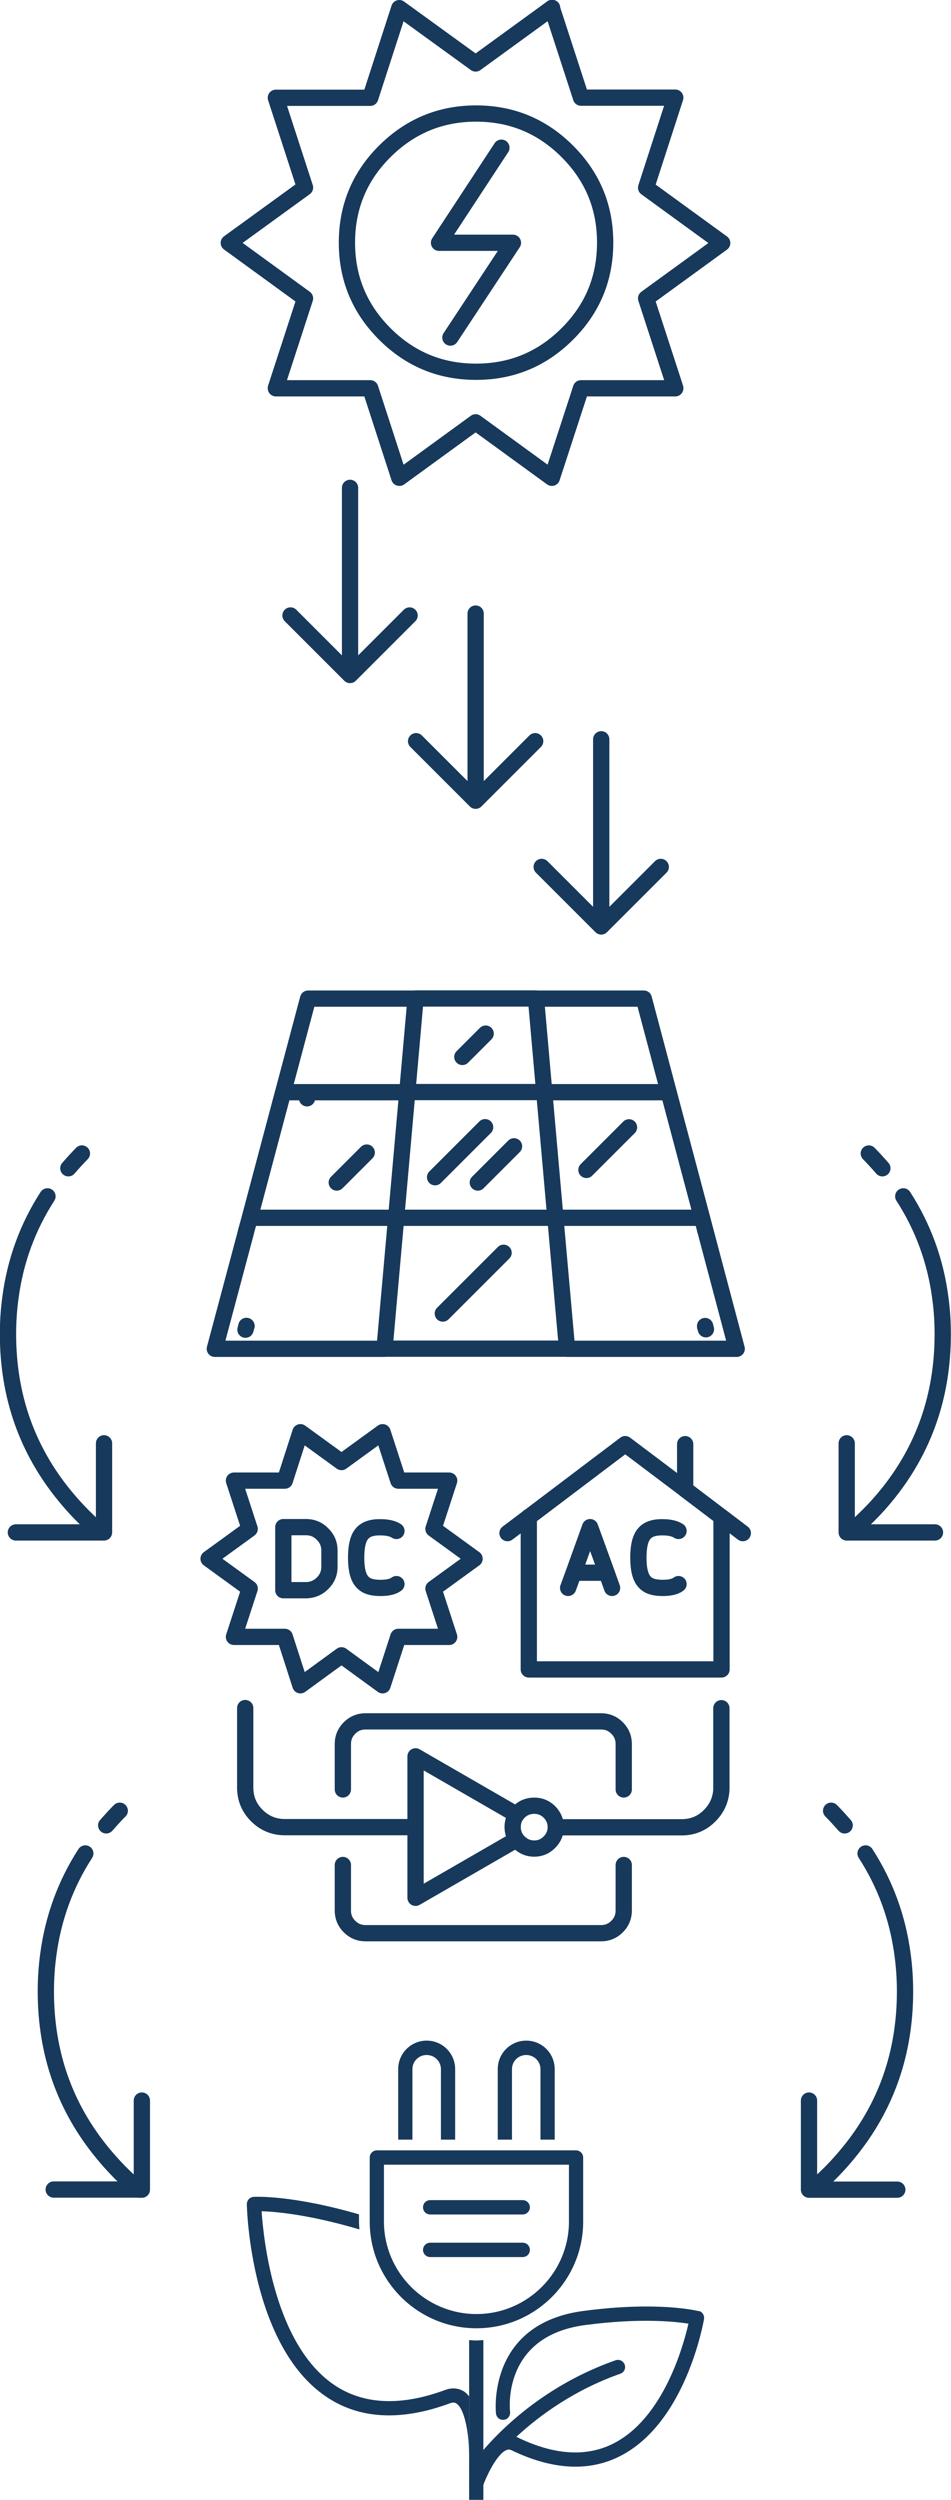 <?xml version="1.0" encoding="UTF-8"?>
<svg id="Layer_2" data-name="Layer 2" xmlns="http://www.w3.org/2000/svg" xmlns:xlink="http://www.w3.org/1999/xlink" viewBox="0 0 70.12 184.33">
  <defs>
    <clipPath id="clippath">
      <rect width="70.12" height="184.33" style="fill: none;"/>
    </clipPath>
  </defs>
  <g id="Layer_1-2" data-name="Layer 1">
    <g style="clip-path: url(#clippath);">
      <path d="m10.22,161.44H3.96m2.33-24.78c-1.46,2.26-2.37,4.75-2.73,7.47-.12.88-.18,1.78-.18,2.7,0,4.55,1.39,8.53,4.19,11.93.37.45.76.89,1.18,1.32.07.07.13.14.2.2.41.41.83.8,1.26,1.17h.25v-6.57m-1.63-21.37c-.35.35-.68.72-1,1.08m55.99,2.07c1.46,2.26,2.37,4.75,2.73,7.47.12.88.18,1.78.18,2.7,0,4.55-1.39,8.53-4.19,11.93-.37.45-.76.89-1.18,1.32-.07.07-.13.14-.2.2-.41.41-.83.8-1.26,1.17m6.26,0h-6.51v-6.57m1.63-21.37c.35.35.68.72,1,1.08M7.44,112.99H1.17m2.33-24.78c-1.46,2.26-2.37,4.75-2.73,7.46-.12.88-.18,1.78-.18,2.7,0,4.55,1.4,8.53,4.19,11.93.37.45.76.89,1.18,1.32.07.07.14.14.2.2.41.41.83.8,1.26,1.17h.25v-6.57m-1.63-21.37c-.35.36-.68.72-1,1.09m61.56,2.07c1.46,2.26,2.37,4.75,2.73,7.46.12.88.18,1.78.18,2.7,0,4.55-1.39,8.53-4.18,11.93-.37.45-.76.89-1.19,1.32-.07.07-.13.14-.2.2-.41.41-.83.8-1.26,1.17m6.26,0h-6.51v-6.57m1.63-21.37c.35.36.68.72,1,1.09m-20.73-31.63v13.8m4.39-4.39l-4.39,4.39-4.39-4.39m-4.87-18.68v13.8m4.39-4.39l-4.39,4.39-4.39-4.39m-4.87-18.68v13.8m4.39-4.39l-4.39,4.39-4.39-4.39m11.79-20.49l4.61-6.99h-5.45s4.6-7.01,4.6-7.01m4.86,13.73c-1.86,1.86-4.1,2.79-6.73,2.79s-4.87-.93-6.73-2.79c-1.86-1.86-2.79-4.1-2.79-6.73s.93-4.88,2.79-6.73,4.1-2.79,6.73-2.79,4.87.93,6.73,2.79c1.86,1.86,2.79,4.1,2.79,6.73s-.93,4.88-2.79,6.73Zm-1.12-24.04l-5.64,4.1L29.44.6l-2.14,6.61h-6.96l2.15,6.62-5.62,4.08,5.62,4.09-2.15,6.61v.02h6.96l2.14,6.6h.01l5.62-4.09h0s5.62,4.09,5.62,4.09h0l2.15-6.6h6.95v-.02l-2.15-6.61,5.61-4.08-5.61-4.08,2.15-6.64h-6.95l-2.15-6.61Zm.27,134.13c0,.44-.16.81-.47,1.12-.31.31-.68.47-1.12.47s-.81-.16-1.13-.47c-.06-.06-.12-.13-.17-.2m-7.45-.92v5.22l7.45-4.3c-.19-.26-.29-.57-.29-.92s.1-.66.29-.92m-12.81,3.72v3.36c0,.46.16.85.49,1.18.33.33.72.49,1.18.49h17.37c.46,0,.85-.16,1.18-.49.33-.33.49-.72.49-1.18v-3.36m-21.7-23.2v1.22c0,.47-.17.88-.51,1.21-.33.33-.72.49-1.17.51h-1.72v-4.65s1.72,0,1.72,0c.46.01.85.18,1.17.51.34.33.51.74.51,1.21Zm28.9-2.47l1.58,1.2m-8.78,18.9v-3.35c0-.46-.16-.85-.49-1.18-.33-.33-.72-.49-1.18-.49h-17.37c-.46,0-.85.16-1.18.49-.33.33-.49.72-.49,1.18v3.35m-7.2-6v5.93c.02.78.3,1.44.85,1.99.55.55,1.22.84,1.99.86h9.72v-5.22l7.45,4.3c.05-.07.11-.14.17-.2.31-.31.69-.46,1.13-.46s.81.15,1.12.46.47.69.47,1.13h9.36c.78-.02,1.44-.3,1.99-.86.55-.55.84-1.22.86-1.99v-5.93m-3.16-9.15s-.08.05-.12.08c-.26.14-.61.2-1.04.2h0c-.43,0-.78-.06-1.04-.2h0c-.27-.15-.47-.39-.59-.74-.11-.31-.17-.74-.17-1.29,0-.55.06-.98.17-1.3.12-.35.32-.59.59-.74h0c.26-.14.61-.21,1.04-.2h0c.44,0,.78.07,1.04.2.04.02.08.05.12.07m-20.8,3.92s-.08.05-.12.08c-.26.14-.62.2-1.05.2h0c-.43,0-.78-.06-1.04-.2h0c-.27-.15-.47-.39-.59-.74-.11-.31-.17-.74-.17-1.29,0-.55.06-.98.17-1.3.12-.35.32-.59.59-.74h0c.26-.14.61-.21,1.04-.2h0c.44,0,.79.07,1.05.2.04.02.08.05.12.07m13.07,3.08h2.42m-2.83,1.12l.41-1.12,1.21-3.36,1.22,3.36.4,1.12m-15.76-7.91l-1.16-3.57-3.03,2.2-3.03-2.2-1.15,3.57h-3.75l1.16,3.56-3.03,2.2,3.03,2.2-1.16,3.56h3.75l1.15,3.57,3.03-2.21,3.03,2.21,1.16-3.57h3.75l-1.16-3.56,3.03-2.2-3.03-2.2,1.16-3.56h-3.75Zm9.62,2.67v11.25c4.73,0,9.47,0,14.21,0h0s0,0,0,0v-11.24h0s-2.69-2.04-2.69-2.04m-13.09,3.23l1.58-1.19,7.1-5.37,4.42,3.33v-3.33m-12.62-21.96l-2.67,2.67m.54-4.08l-3.69,3.69m3.73-10.59l-1.72,1.72m3.04,14.44l-4.48,4.48m7.49-16.33h-10.1m-1.68,18.92h13.45m-2.29-25.82h-8.88m-9.76,6.9l-2.46,9.26m8.62-4.8l-2.21,2.21m-6.67,3.56l-2.32,8.7h12.51l.86-9.66h-10.79l-.24.87m-.03.09l.03-.09m4.52-16.97l-1.82,6.84h9.15l.61-6.9h-7.92m-.02.06s.01-.04.02-.06m29.04,16.16l-2.46-9.26m2.69,10.13l-.23-.87h-10.81l.86,9.66h12.51l-2.32-8.75m-.01-.04v.04m-11.86-10.17h9.17l-1.83-6.9h-7.95l.61,6.9.82,9.26h-11.74l.82-9.26m16.35,2.59l-3.14,3.14m-25.06,11.51l-.03.09-.05.18.07-.28h0Zm4.53-17.03s-.01.04-.02.06l-.05.18.06-.25h0Zm29.28,17.07v-.04s0,0,0,0l.06.24-.06-.2Z" style="fill: none; stroke: #17395b; stroke-linecap: round; stroke-linejoin: round; stroke-width: 1.2px;"/>
      <path d="m41.95,163.8c0,3.76-3.06,6.82-6.82,6.82s-6.82-3.06-6.82-6.82v-4.19h13.64v4.19Zm.53-5.25h-14.69c-.29,0-.53.24-.53.53v4.72c0,4.34,3.53,7.87,7.87,7.87s7.87-3.53,7.87-7.87v-4.72c0-.29-.24-.53-.53-.53" style="fill: #17395b;"/>
      <path d="m31.72,163.28h6.82c.29,0,.53-.24.53-.53s-.24-.53-.53-.53h-6.82c-.29,0-.53.23-.53.53s.24.53.53.53" style="fill: #17395b;"/>
      <path d="m31.72,166.42h6.82c.29,0,.53-.23.53-.53s-.24-.53-.53-.53h-6.82c-.29,0-.53.24-.53.53s.24.53.53.53" style="fill: #17395b;"/>
      <path d="m30.41,152.56c0-.58.47-1.04,1.05-1.04s1.05.47,1.05,1.04v5.2h1.05v-5.2c0-1.16-.94-2.1-2.1-2.1s-2.1.94-2.1,2.1v5.2h1.05v-5.2Z" style="fill: #17395b;"/>
      <path d="m37.75,152.56c0-.58.47-1.04,1.05-1.04s1.05.47,1.05,1.04v5.2h1.05v-5.2c0-1.16-.94-2.1-2.1-2.1s-2.1.94-2.1,2.1v5.2h1.05v-5.2Z" style="fill: #17395b;"/>
      <path d="m34.59,172.54v11.78h1.05v-11.78c-.17.01-.35.03-.53.03s-.35-.02-.53-.03" style="fill: #17395b;"/>
      <path d="m51.53,170.41c-.12-.03-2.97-.75-8.5-.02-7.17.94-6.47,7.51-6.46,7.57.04.29.29.49.58.46.29-.03.49-.3.46-.59-.03-.23-.57-5.6,5.55-6.4,4.03-.53,6.59-.26,7.6-.1-.38,1.66-1.84,6.94-5.5,8.82-2,1.03-4.4.88-7.11-.44-.38-.19-.8-.2-1.21-.04-1.33.55-2.22,2.97-2.31,3.24-.1.27.04.58.32.68.06.02.12.03.17.03.22,0,.42-.13.5-.35.26-.73,1.02-2.33,1.72-2.62.12-.05.23-.05.35,0,3.03,1.47,5.75,1.62,8.06.43,4.81-2.47,6.1-9.77,6.16-10.09.04-.27-.12-.53-.38-.6" style="fill: #17395b;"/>
      <path d="m46.06,174.35c-.1-.27-.4-.42-.67-.32-7.07,2.48-10.55,7.61-10.7,7.83-.16.24-.1.57.15.73.09.06.19.09.29.09.17,0,.34-.08.44-.23.03-.05,3.45-5.06,10.17-7.43.28-.1.42-.4.32-.67" style="fill: #17395b;"/>
      <path d="m34.28,176.37c-.3-.2-.79-.4-1.46-.15-3.28,1.21-6.04,1.08-8.19-.38-4.39-2.99-5.2-10.69-5.34-12.8,1.02.03,3.49.24,7.21,1.34-.01-.19-.03-.38-.03-.58v-.53c-4.93-1.43-7.64-1.3-7.77-1.29-.28.02-.5.25-.5.54,0,.42.3,10.42,5.83,14.18,2.45,1.67,5.53,1.84,9.15.5.26-.1.4-.04.49.03.63.44.91,2.36.91,3.6,0,.02.01.04.01.07v-4.21c-.1-.12-.2-.23-.32-.32" style="fill: #17395b;"/>
    </g>
  </g>
</svg>